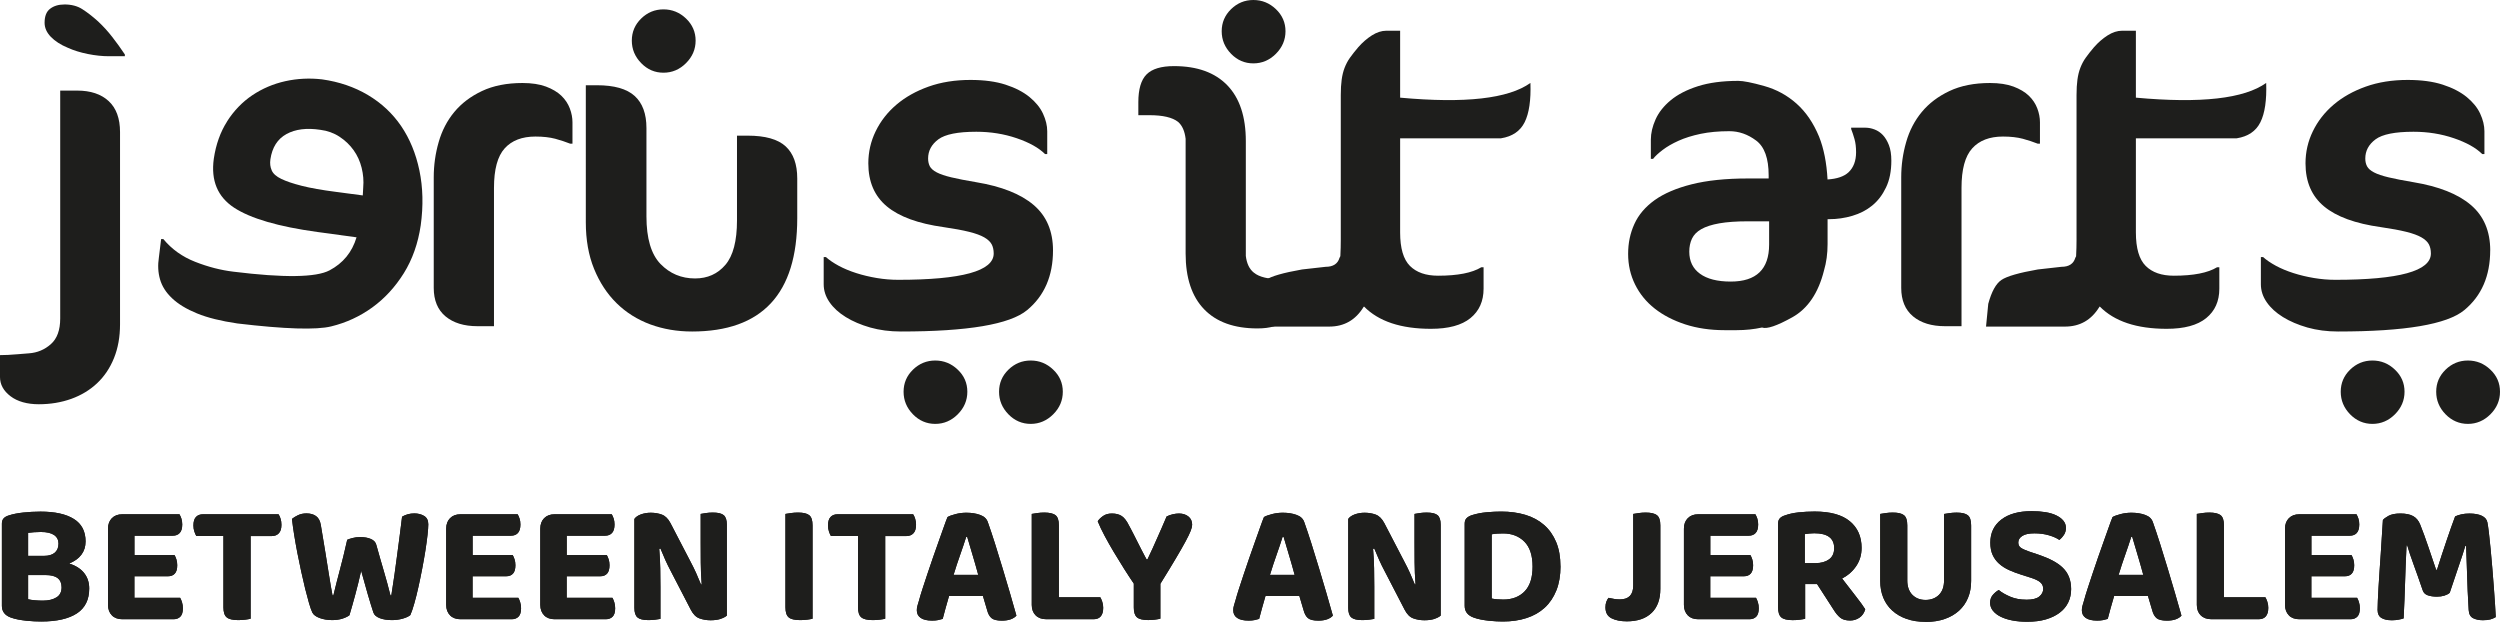 <?xml version="1.0" encoding="UTF-8"?>
<svg id="Livello_2" data-name="Livello 2" xmlns="http://www.w3.org/2000/svg" viewBox="0 0 584.23 145.32">
  <defs>
    <style>
      .cls-1 {
        fill: #1e1e1c;
        stroke-width: 0px;
      }
    </style>
  </defs>
  <g id="Livello_1-2" data-name="Livello 1">
    <g>
      <path class="cls-1" d="M20,126.52c0,1.21-.33,2.25-.99,3.12-.66.88-1.61,1.55-2.84,2.04,1.56.51,2.73,1.26,3.51,2.26.78.99,1.17,2.19,1.17,3.59,0,2.61-.96,4.55-2.88,5.81-1.92,1.26-4.7,1.9-8.33,1.9-.48,0-1.03-.02-1.64-.04-.61-.03-1.22-.07-1.85-.14-.63-.07-1.26-.16-1.9-.28-.63-.12-1.21-.28-1.71-.46-1.4-.51-2.1-1.42-2.1-2.74v-19.2c0-.54.14-.95.42-1.25.28-.3.69-.53,1.23-.69.89-.29,1.99-.52,3.31-.66s2.68-.22,4.07-.22c3.36,0,5.96.57,7.79,1.72,1.83,1.14,2.74,2.9,2.74,5.26M6.57,129.9h3.75c1.05,0,1.87-.24,2.46-.73.59-.48.89-1.2.89-2.14,0-.86-.35-1.53-1.03-2-.69-.47-1.72-.71-3.09-.71-.51,0-1.05.02-1.61.06-.56.04-1.02.09-1.37.14v5.37ZM14.39,137.25c0-1.91-1.22-2.86-3.67-2.86h-4.15v5.65c.43.11.97.19,1.61.24.65.06,1.26.08,1.85.08,1.29,0,2.34-.25,3.15-.75.81-.49,1.21-1.28,1.21-2.36"/>
      <path class="cls-1" d="M26.15,143.8c-.6-.6-.91-1.42-.91-2.44v-17.83c0-1.02.31-1.83.91-2.44.61-.61,1.42-.91,2.44-.91h13.35c.16.27.31.61.45,1.01.13.4.2.86.2,1.37,0,.89-.19,1.55-.58,1.98-.39.43-.93.65-1.63.65h-8.96v4.52h9.36c.16.27.31.61.44,1.01.13.4.2.86.2,1.37,0,.89-.19,1.54-.57,1.96-.38.42-.91.62-1.61.62h-7.83v5.04h10.69c.16.27.31.62.44,1.05.14.43.2.9.2,1.41,0,.89-.2,1.53-.59,1.93-.39.4-.92.61-1.59.61h-11.98c-1.02,0-1.84-.3-2.44-.91"/>
      <path class="cls-1" d="M58.57,125.27v19.32c-.3.08-.71.15-1.25.22-.54.07-1.1.1-1.69.1-1.26,0-2.15-.22-2.66-.65-.51-.43-.76-1.21-.76-2.34v-16.66h-6.33c-.16-.27-.32-.62-.46-1.05-.15-.43-.22-.9-.22-1.41,0-.92.2-1.58.61-2,.4-.42.95-.62,1.65-.62h17.63c.19.27.35.62.48,1.05.14.43.2.9.2,1.41,0,.89-.2,1.55-.61,1.98-.4.43-.95.65-1.65.65h-4.92Z"/>
      <path class="cls-1" d="M81.12,126.15c.29-.13.72-.28,1.27-.42.55-.15,1.13-.22,1.75-.22,1.02,0,1.87.15,2.54.45.67.29,1.09.74,1.25,1.33.32,1.18.63,2.28.93,3.29.3,1.01.58,1.98.85,2.92.27.94.53,1.87.79,2.78.26.92.51,1.87.75,2.87h.2c.27-1.67.51-3.27.73-4.82.21-1.55.42-3.07.62-4.56.2-1.49.4-2.98.59-4.46.19-1.48.38-3,.57-4.56.86-.51,1.81-.77,2.86-.77.89,0,1.65.2,2.3.59.64.39.97,1.04.97,1.96,0,.57-.06,1.39-.18,2.48-.12,1.09-.29,2.31-.5,3.67-.22,1.36-.46,2.78-.75,4.26-.28,1.48-.58,2.91-.89,4.29-.31,1.39-.62,2.65-.95,3.79-.32,1.15-.63,2.05-.93,2.72-.38.32-.97.6-1.78.83-.81.23-1.64.34-2.5.34-1.13,0-2.09-.15-2.88-.46-.79-.31-1.29-.75-1.47-1.31-.38-1.13-.81-2.55-1.31-4.25-.5-1.71-1.01-3.55-1.55-5.51-.21.97-.44,1.94-.68,2.9-.24.97-.49,1.91-.73,2.82-.24.92-.48,1.77-.71,2.56-.23.79-.44,1.5-.62,2.12-.38.29-.92.56-1.63.79-.71.23-1.51.34-2.4.34-1.08,0-2.05-.16-2.92-.48-.88-.32-1.45-.75-1.72-1.29-.24-.51-.5-1.25-.78-2.22-.28-.97-.58-2.08-.89-3.33-.31-1.25-.62-2.6-.93-4.04-.31-1.44-.6-2.88-.89-4.31-.28-1.44-.53-2.85-.75-4.22-.22-1.37-.39-2.62-.52-3.75.35-.3.82-.58,1.41-.87.59-.28,1.25-.42,1.98-.42.91,0,1.66.21,2.24.63.58.42.95,1.1,1.11,2.04.43,2.53.79,4.68,1.07,6.45.28,1.78.52,3.3.73,4.56.2,1.26.38,2.32.52,3.18.15.86.29,1.63.42,2.3h.2c.27-1.1.52-2.12.76-3.07.25-.94.49-1.9.75-2.88.26-.98.52-2.03.81-3.15.28-1.12.59-2.42.91-3.89"/>
      <path class="cls-1" d="M105.18,143.8c-.6-.6-.91-1.42-.91-2.44v-17.83c0-1.02.31-1.83.91-2.44.61-.61,1.42-.91,2.44-.91h13.35c.16.27.31.61.45,1.01.13.4.2.86.2,1.37,0,.89-.19,1.55-.58,1.98-.39.43-.93.65-1.63.65h-8.96v4.52h9.36c.16.27.31.61.44,1.01.13.4.2.86.2,1.37,0,.89-.19,1.54-.57,1.96-.38.42-.91.62-1.61.62h-7.83v5.04h10.69c.16.27.31.62.44,1.05.14.43.2.9.2,1.41,0,.89-.2,1.53-.59,1.93-.39.4-.92.61-1.59.61h-11.98c-1.02,0-1.84-.3-2.44-.91"/>
      <path class="cls-1" d="M127.17,143.8c-.6-.6-.91-1.42-.91-2.44v-17.83c0-1.02.31-1.83.91-2.44.61-.61,1.42-.91,2.44-.91h13.35c.16.27.31.61.45,1.01.13.4.2.86.2,1.37,0,.89-.19,1.55-.58,1.98-.39.43-.93.65-1.63.65h-8.96v4.52h9.36c.16.27.31.61.44,1.01.13.4.2.86.2,1.37,0,.89-.19,1.54-.57,1.96-.38.42-.91.62-1.61.62h-7.83v5.04h10.69c.16.27.31.62.44,1.05.14.43.2.9.2,1.41,0,.89-.2,1.53-.59,1.93-.39.4-.92.61-1.59.61h-11.98c-1.02,0-1.84-.3-2.44-.91"/>
      <path class="cls-1" d="M168.34,144.65c-.65.2-1.41.3-2.3.3s-1.78-.15-2.58-.44c-.81-.29-1.48-.97-2.02-2.01l-4.68-9.04c-.46-.86-.88-1.72-1.27-2.58-.39-.86-.77-1.76-1.15-2.7l-.28.08c.14,1.61.21,3.16.24,4.62.02,1.47.04,2.88.04,4.25v7.5c-.27.05-.66.11-1.19.18-.52.07-1.07.1-1.63.1-1.21,0-2.06-.21-2.54-.62-.49-.42-.73-1.16-.73-2.24v-20.78c.32-.46.84-.81,1.55-1.07.71-.25,1.47-.38,2.28-.38.94,0,1.81.15,2.6.44.79.3,1.46.96,2,1.98l4.72,9.08c.46.86.88,1.72,1.27,2.58.39.86.77,1.76,1.15,2.7l.16-.04c-.14-1.8-.21-3.51-.22-5.12-.01-1.61-.02-3.16-.02-4.64v-6.7c.27-.05.67-.12,1.19-.2.52-.08,1.08-.12,1.67-.12,1.21,0,2.05.21,2.54.62.48.42.72,1.16.72,2.24v21.22c-.38.32-.89.58-1.53.78"/>
      <path class="cls-1" d="M186.94,144.91c-1.26,0-2.15-.22-2.64-.65-.5-.43-.75-1.21-.75-2.34v-21.82c.29-.05.72-.12,1.27-.2.55-.08,1.11-.12,1.68-.12,1.21,0,2.08.2,2.6.61.52.4.79,1.2.79,2.38v21.82c-.3.08-.71.15-1.25.22-.54.07-1.1.1-1.69.1"/>
      <path class="cls-1" d="M206.87,125.27v19.32c-.3.08-.71.15-1.25.22-.54.07-1.1.1-1.69.1-1.26,0-2.15-.22-2.66-.65-.51-.43-.76-1.21-.76-2.34v-16.66h-6.33c-.16-.27-.32-.62-.46-1.05-.15-.43-.22-.9-.22-1.41,0-.92.2-1.58.61-2,.4-.42.95-.62,1.65-.62h17.63c.18.27.35.62.48,1.05s.2.9.2,1.41c0,.89-.2,1.55-.61,1.98-.4.43-.95.65-1.65.65h-4.92Z"/>
      <path class="cls-1" d="M229.7,139.26h-7.91c-.29.97-.57,1.92-.82,2.87-.26.94-.48,1.78-.67,2.5-.35.11-.71.2-1.09.28-.38.08-.83.12-1.37.12-1.18,0-2.08-.21-2.68-.63-.61-.42-.91-1.01-.91-1.79,0-.38.05-.74.16-1.09.11-.35.23-.75.36-1.21.19-.72.46-1.62.81-2.7.35-1.08.73-2.24,1.15-3.49.42-1.25.85-2.53,1.31-3.85.46-1.32.9-2.57,1.33-3.77.43-1.19.82-2.29,1.17-3.29.35-.99.64-1.79.89-2.38.4-.24,1.03-.47,1.88-.69.85-.22,1.69-.32,2.52-.32,1.21,0,2.28.17,3.21.51.93.33,1.53.89,1.8,1.67.51,1.43,1.06,3.08,1.66,4.96.59,1.88,1.19,3.82,1.79,5.81.61,1.99,1.19,3.95,1.75,5.89s1.06,3.67,1.49,5.21c-.3.35-.73.63-1.31.85-.58.21-1.27.32-2.08.32-1.16,0-1.97-.2-2.44-.6-.47-.4-.81-1.04-1.03-1.9l-.97-3.27ZM225.79,125.47c-.38,1.21-.84,2.59-1.39,4.14-.55,1.55-1.07,3.13-1.56,4.74h5.77c-.46-1.69-.92-3.31-1.39-4.86-.47-1.55-.87-2.89-1.19-4.02h-.24Z"/>
      <path class="cls-1" d="M242.02,143.8c-.6-.6-.91-1.42-.91-2.44v-21.26c.29-.05.72-.12,1.27-.2.55-.08,1.1-.12,1.64-.12,1.21,0,2.08.2,2.62.6.54.4.81,1.2.81,2.38v16.82h9.68c.16.27.32.62.46,1.05.15.43.22.9.22,1.41,0,.89-.19,1.55-.58,2-.39.44-.92.66-1.59.66h-11.18c-1.02,0-1.84-.3-2.44-.91"/>
      <path class="cls-1" d="M278.59,122.68c0,.32-.11.78-.34,1.37-.23.59-.62,1.41-1.19,2.46-.57,1.05-1.32,2.38-2.28,3.99-.95,1.61-2.16,3.59-3.61,5.93v8.15c-.3.08-.71.15-1.23.22-.52.07-1.07.1-1.63.1-1.26,0-2.14-.22-2.62-.65-.49-.43-.73-1.18-.73-2.26v-5.61c-.7-1.02-1.45-2.17-2.26-3.45-.81-1.28-1.6-2.57-2.38-3.87-.78-1.31-1.51-2.59-2.18-3.85-.67-1.26-1.21-2.39-1.61-3.39.29-.46.72-.87,1.27-1.25.55-.38,1.23-.57,2.04-.57.94,0,1.71.2,2.3.59.59.39,1.16,1.12,1.69,2.2.05.08.19.33.4.74.21.42.46.9.75,1.45.28.55.58,1.15.91,1.8.32.64.62,1.24.91,1.79.28.55.53,1.03.75,1.43.22.4.35.65.4.73h.2c.43-.89.83-1.73,1.19-2.54.36-.81.72-1.61,1.07-2.4.35-.79.71-1.6,1.07-2.42.36-.82.75-1.71,1.15-2.68.43-.22.91-.38,1.43-.51.52-.12,1.01-.18,1.47-.18.86,0,1.59.23,2.18.69.59.46.89,1.12.89,1.98"/>
      <path class="cls-1" d="M303.65,139.26h-7.91c-.29.97-.57,1.92-.82,2.87-.26.94-.48,1.78-.67,2.5-.35.11-.71.2-1.09.28-.38.08-.83.12-1.37.12-1.18,0-2.08-.21-2.68-.63-.61-.42-.91-1.01-.91-1.79,0-.38.05-.74.16-1.09.11-.35.23-.75.36-1.21.19-.72.46-1.62.81-2.7.35-1.08.73-2.24,1.15-3.49.42-1.25.85-2.53,1.31-3.85.46-1.32.9-2.57,1.33-3.77.43-1.19.82-2.29,1.17-3.29.35-.99.64-1.79.89-2.38.4-.24,1.03-.47,1.88-.69.85-.22,1.69-.32,2.52-.32,1.21,0,2.28.17,3.21.51.93.33,1.53.89,1.8,1.67.51,1.43,1.06,3.08,1.66,4.96.59,1.88,1.19,3.82,1.79,5.81.61,1.99,1.19,3.95,1.75,5.89s1.06,3.67,1.49,5.21c-.3.35-.73.63-1.31.85-.58.21-1.27.32-2.08.32-1.16,0-1.97-.2-2.44-.6-.47-.4-.81-1.04-1.03-1.9l-.97-3.27ZM299.73,125.47c-.38,1.21-.84,2.59-1.39,4.14-.55,1.55-1.07,3.13-1.56,4.74h5.77c-.46-1.69-.92-3.31-1.39-4.86-.47-1.55-.87-2.89-1.19-4.02h-.24Z"/>
      <path class="cls-1" d="M335.16,144.65c-.65.2-1.41.3-2.3.3s-1.78-.15-2.58-.44c-.81-.29-1.48-.97-2.02-2.01l-4.68-9.04c-.46-.86-.88-1.72-1.27-2.58-.39-.86-.77-1.76-1.15-2.7l-.28.08c.14,1.61.21,3.16.24,4.62.02,1.47.04,2.88.04,4.25v7.5c-.27.05-.66.11-1.19.18-.52.07-1.07.1-1.63.1-1.21,0-2.06-.21-2.54-.62-.49-.42-.73-1.16-.73-2.24v-20.78c.32-.46.84-.81,1.55-1.07.71-.25,1.47-.38,2.28-.38.94,0,1.81.15,2.6.44.79.3,1.46.96,2,1.98l4.72,9.08c.46.86.88,1.72,1.27,2.58.39.86.77,1.76,1.15,2.7l.16-.04c-.14-1.8-.21-3.51-.22-5.12-.01-1.61-.02-3.16-.02-4.64v-6.7c.27-.05.67-.12,1.19-.2.52-.08,1.08-.12,1.67-.12,1.21,0,2.05.21,2.54.62.48.42.72,1.16.72,2.24v21.22c-.38.32-.89.58-1.53.78"/>
      <path class="cls-1" d="M364.68,132.32c0,2.15-.32,4.03-.97,5.65-.65,1.62-1.55,2.96-2.72,4.04-1.17,1.08-2.58,1.88-4.24,2.42-1.65.54-3.49.81-5.51.81-.46,0-.98-.02-1.55-.04-.58-.03-1.17-.07-1.78-.14-.61-.07-1.22-.16-1.84-.28-.62-.12-1.19-.28-1.69-.46-1.4-.51-2.1-1.42-2.1-2.74v-19.2c0-.54.14-.95.42-1.25.28-.3.69-.54,1.23-.73,1.1-.35,2.27-.58,3.51-.69,1.24-.11,2.37-.16,3.39-.16,2.07,0,3.95.26,5.65.77,1.69.51,3.15,1.3,4.36,2.36,1.21,1.06,2.15,2.39,2.82,3.99.67,1.6,1.01,3.49,1.01,5.67M358.15,132.41c0-2.61-.64-4.55-1.91-5.83-1.28-1.28-2.94-1.92-4.98-1.92-.49,0-.94.01-1.37.04-.43.03-.86.08-1.29.16v15.01c.35.08.77.14,1.27.18.5.04.98.06,1.43.06,2.1,0,3.76-.64,5-1.92,1.24-1.28,1.85-3.21,1.85-5.79"/>
      <path class="cls-1" d="M385.97,143.22c-1.36,1.32-3.29,1.98-5.79,1.98-1.45,0-2.65-.24-3.59-.72-.94-.49-1.41-1.33-1.41-2.55,0-.51.07-.95.22-1.33.15-.38.31-.67.5-.89.49.11.93.2,1.35.26.42.07.85.1,1.31.1,2.07,0,3.11-1.08,3.11-3.23v-16.74c.29-.05.72-.12,1.27-.2.55-.08,1.1-.12,1.64-.12,1.21,0,2.08.2,2.62.61.54.4.81,1.2.81,2.38v14.85c0,2.42-.68,4.29-2.04,5.61"/>
      <path class="cls-1" d="M394.43,143.8c-.6-.6-.91-1.42-.91-2.44v-17.83c0-1.02.3-1.83.91-2.44.61-.61,1.42-.91,2.44-.91h13.35c.16.27.31.61.45,1.01.14.4.2.86.2,1.37,0,.89-.19,1.55-.58,1.98-.39.43-.93.65-1.64.65h-8.96v4.52h9.36c.16.27.31.61.44,1.01.14.4.2.86.2,1.37,0,.89-.19,1.54-.57,1.96-.38.42-.91.62-1.61.62h-7.83v5.04h10.69c.16.27.31.62.44,1.05.14.43.2.9.2,1.41,0,.89-.2,1.53-.59,1.93-.39.4-.92.61-1.59.61h-11.98c-1.02,0-1.83-.3-2.44-.91"/>
      <path class="cls-1" d="M435.04,128.05c0,1.56-.41,2.96-1.23,4.19-.82,1.24-1.93,2.22-3.33,2.95,1.1,1.45,2.16,2.82,3.17,4.1,1.01,1.28,1.75,2.31,2.24,3.09-.24.86-.69,1.51-1.35,1.96-.66.44-1.38.67-2.16.67-1.02,0-1.8-.22-2.34-.67-.54-.45-1.05-1.06-1.53-1.84l-3.88-6.01h-2.78v8.11c-.3.08-.71.15-1.25.22-.54.07-1.1.1-1.69.1-1.26,0-2.15-.22-2.64-.65-.5-.43-.75-1.21-.75-2.34v-19.56c0-.54.14-.95.42-1.25.28-.3.69-.53,1.23-.69.86-.32,1.9-.55,3.11-.69,1.21-.13,2.47-.2,3.79-.2,3.66,0,6.4.76,8.23,2.28,1.83,1.52,2.74,3.6,2.74,6.23M424.27,131.6c1.29,0,2.34-.29,3.15-.87.81-.58,1.21-1.46,1.21-2.64,0-2.31-1.55-3.47-4.64-3.47-.43,0-.82.02-1.17.06-.35.04-.7.09-1.05.14v6.78h2.5Z"/>
      <path class="cls-1" d="M450,145.32c-1.67,0-3.15-.23-4.46-.69-1.3-.46-2.41-1.1-3.33-1.94-.92-.83-1.62-1.84-2.1-3.01-.48-1.17-.72-2.48-.72-3.93v-15.65c.29-.05.72-.12,1.27-.2.55-.08,1.11-.12,1.67-.12,1.21,0,2.08.2,2.6.61.52.4.79,1.2.79,2.38v12.87c0,1.45.4,2.57,1.19,3.37.79.79,1.82,1.19,3.08,1.19s2.33-.4,3.13-1.19c.79-.79,1.19-1.92,1.19-3.37v-15.53c.3-.05.72-.12,1.27-.2.55-.08,1.11-.12,1.67-.12,1.21,0,2.08.2,2.6.61s.79,1.2.79,2.38v12.99c0,1.45-.24,2.76-.73,3.93-.48,1.17-1.18,2.17-2.1,3.01-.92.83-2.03,1.48-3.35,1.94-1.32.46-2.81.69-4.48.69"/>
      <path class="cls-1" d="M473.52,140.15c1.43,0,2.44-.25,3.05-.75.61-.5.91-1.1.91-1.79,0-.65-.23-1.16-.71-1.55-.47-.39-1.18-.73-2.12-1.03l-2.06-.65c-1.13-.35-2.15-.73-3.07-1.15-.91-.41-1.69-.91-2.34-1.49-.65-.58-1.15-1.26-1.52-2.06-.36-.79-.54-1.75-.54-2.88,0-2.26.85-4.05,2.56-5.37,1.71-1.32,4.08-1.98,7.12-1.98,1.15,0,2.22.08,3.21.24.98.16,1.82.41,2.52.75.7.34,1.25.75,1.65,1.23.4.48.61,1.05.61,1.69s-.16,1.16-.46,1.63c-.31.47-.67.87-1.07,1.19-.62-.43-1.44-.79-2.46-1.09-1.02-.3-2.14-.45-3.35-.45-1.29,0-2.25.2-2.86.61-.62.4-.93.91-.93,1.53,0,.54.2.95.6,1.23.4.28,1.04.57,1.9.87l2.18.73c1.26.43,2.38.89,3.33,1.39.95.5,1.76,1.06,2.4,1.69.65.63,1.13,1.36,1.45,2.18.32.82.49,1.75.49,2.8,0,1.13-.22,2.16-.67,3.09-.44.93-1.1,1.73-1.98,2.4-.87.67-1.95,1.2-3.23,1.58-1.28.38-2.75.56-4.42.56-1.24,0-2.38-.1-3.43-.3-1.05-.2-1.96-.49-2.72-.87-.77-.38-1.37-.84-1.82-1.39-.44-.55-.67-1.18-.67-1.88s.21-1.33.62-1.81c.42-.49.88-.88,1.39-1.17.72.59,1.64,1.11,2.72,1.57,1.09.46,2.32.69,3.69.69"/>
      <path class="cls-1" d="M501.97,139.26h-7.91c-.29.97-.57,1.92-.83,2.87-.26.94-.48,1.78-.67,2.5-.35.11-.71.2-1.09.28-.38.08-.83.12-1.37.12-1.18,0-2.08-.21-2.68-.63-.61-.42-.91-1.01-.91-1.79,0-.38.05-.74.16-1.09.11-.35.23-.75.36-1.21.19-.72.46-1.62.81-2.7.35-1.08.73-2.24,1.15-3.49.42-1.25.85-2.53,1.31-3.85.46-1.32.9-2.57,1.33-3.77.43-1.19.82-2.29,1.17-3.29.35-.99.64-1.79.89-2.38.41-.24,1.03-.47,1.88-.69.85-.22,1.69-.32,2.52-.32,1.21,0,2.28.17,3.21.51.93.33,1.53.89,1.8,1.67.51,1.43,1.06,3.08,1.66,4.96.59,1.88,1.19,3.82,1.79,5.81.61,1.99,1.19,3.95,1.75,5.89s1.06,3.67,1.49,5.21c-.3.35-.73.63-1.31.85-.58.21-1.27.32-2.08.32-1.16,0-1.97-.2-2.44-.6-.47-.4-.81-1.04-1.03-1.9l-.97-3.27ZM498.05,125.47c-.38,1.21-.84,2.59-1.39,4.14-.55,1.55-1.07,3.13-1.56,4.74h5.77c-.46-1.69-.92-3.31-1.39-4.86-.47-1.55-.87-2.89-1.19-4.02h-.24Z"/>
      <path class="cls-1" d="M514.29,143.8c-.6-.6-.91-1.42-.91-2.44v-21.26c.29-.05.72-.12,1.27-.2.55-.08,1.1-.12,1.64-.12,1.21,0,2.08.2,2.62.6.54.4.81,1.2.81,2.38v16.82h9.68c.16.27.32.62.46,1.05.15.43.22.9.22,1.41,0,.89-.19,1.55-.58,2-.39.44-.92.66-1.59.66h-11.17c-1.02,0-1.84-.3-2.44-.91"/>
      <path class="cls-1" d="M534.9,143.8c-.6-.6-.91-1.42-.91-2.44v-17.83c0-1.02.3-1.83.91-2.44.61-.61,1.42-.91,2.44-.91h13.35c.16.27.31.61.45,1.01.14.4.2.86.2,1.37,0,.89-.19,1.55-.58,1.98-.39.43-.93.65-1.64.65h-8.96v4.52h9.36c.16.27.31.61.44,1.01.14.4.2.86.2,1.37,0,.89-.19,1.54-.57,1.96-.38.42-.91.62-1.61.62h-7.83v5.04h10.69c.16.27.31.62.44,1.05.14.43.2.9.2,1.41,0,.89-.2,1.53-.59,1.93-.39.4-.92.61-1.59.61h-11.98c-1.02,0-1.84-.3-2.44-.91"/>
      <path class="cls-1" d="M572.48,138.54c-.32.27-.74.49-1.25.65-.51.16-1.09.24-1.74.24-.86,0-1.58-.11-2.16-.32-.58-.21-.96-.59-1.15-1.13-.86-2.5-1.59-4.58-2.2-6.23-.61-1.65-1.08-3.09-1.43-4.3h-.16c-.08,1.67-.15,3.19-.2,4.58-.05,1.38-.1,2.74-.14,4.05-.04,1.32-.09,2.65-.14,3.99-.05,1.35-.12,2.82-.2,4.44-.3.11-.69.21-1.19.3-.5.09-1.01.14-1.55.14-1.05,0-1.87-.18-2.46-.55-.59-.36-.89-.99-.89-1.88,0-.51.02-1.21.06-2.12.04-.9.09-1.94.16-3.11.07-1.17.15-2.43.24-3.77.09-1.35.19-2.71.28-4.09.09-1.39.18-2.76.26-4.12.08-1.36.16-2.61.24-3.77.21-.3.65-.62,1.31-.99.66-.36,1.58-.55,2.77-.55,1.26,0,2.26.2,2.99.61.73.4,1.28,1.06,1.65,1.98.3.73.61,1.54.93,2.44.32.9.64,1.82.97,2.76.32.94.64,1.88.95,2.81.31.92.6,1.78.87,2.56h.2c.75-2.37,1.51-4.66,2.26-6.88s1.41-4.08,1.98-5.59c.38-.19.85-.35,1.43-.48.58-.14,1.22-.2,1.92-.2,1.21,0,2.18.18,2.9.53.73.35,1.16.86,1.29,1.53.11.54.23,1.36.36,2.46.13,1.1.27,2.37.4,3.79.13,1.43.27,2.92.4,4.5.14,1.57.26,3.09.36,4.56.11,1.46.2,2.81.28,4.01.08,1.21.13,2.15.16,2.82-.41.25-.84.42-1.29.55-.46.12-1.04.18-1.73.18-.89,0-1.65-.16-2.28-.48-.63-.32-.97-.96-1.03-1.9-.19-3.12-.32-5.98-.38-8.57-.07-2.59-.14-4.73-.22-6.39h-.2c-.32,1.13-.79,2.55-1.39,4.28-.6,1.72-1.35,3.94-2.24,6.65"/>
      <path class="cls-1" d="M20,126.52c0,1.21-.33,2.25-.99,3.12-.66.88-1.61,1.55-2.84,2.04,1.56.51,2.73,1.26,3.51,2.26.78.99,1.17,2.19,1.17,3.59,0,2.61-.96,4.55-2.88,5.81-1.92,1.26-4.7,1.9-8.33,1.9-.48,0-1.03-.02-1.64-.04-.61-.03-1.22-.07-1.85-.14-.63-.07-1.26-.16-1.9-.28-.63-.12-1.21-.28-1.71-.46-1.4-.51-2.1-1.42-2.1-2.74v-19.2c0-.54.14-.95.42-1.25.28-.3.69-.53,1.23-.69.89-.29,1.99-.52,3.31-.66s2.68-.22,4.07-.22c3.36,0,5.96.57,7.79,1.72,1.83,1.14,2.74,2.9,2.74,5.26M6.57,129.9h3.75c1.05,0,1.87-.24,2.46-.73.59-.48.89-1.2.89-2.14,0-.86-.35-1.53-1.03-2-.69-.47-1.72-.71-3.09-.71-.51,0-1.05.02-1.61.06-.56.04-1.02.09-1.37.14v5.37ZM14.39,137.25c0-1.91-1.22-2.86-3.67-2.86h-4.15v5.65c.43.11.97.19,1.61.24.65.06,1.26.08,1.85.08,1.29,0,2.34-.25,3.15-.75.81-.49,1.21-1.28,1.21-2.36"/>
      <path class="cls-1" d="M26.15,143.8c-.6-.6-.91-1.42-.91-2.44v-17.83c0-1.02.31-1.83.91-2.44.61-.61,1.42-.91,2.44-.91h13.35c.16.27.31.61.45,1.01.13.4.2.86.2,1.37,0,.89-.19,1.55-.58,1.98-.39.43-.93.65-1.63.65h-8.96v4.52h9.36c.16.27.31.61.44,1.01.13.4.2.86.2,1.37,0,.89-.19,1.54-.57,1.96-.38.42-.91.62-1.61.62h-7.83v5.04h10.69c.16.27.31.62.44,1.05.14.43.2.9.2,1.41,0,.89-.2,1.53-.59,1.93-.39.4-.92.61-1.59.61h-11.98c-1.02,0-1.84-.3-2.44-.91"/>
      <path class="cls-1" d="M58.57,125.27v19.32c-.3.08-.71.15-1.25.22-.54.07-1.1.1-1.69.1-1.26,0-2.15-.22-2.66-.65-.51-.43-.76-1.21-.76-2.34v-16.66h-6.33c-.16-.27-.32-.62-.46-1.05-.15-.43-.22-.9-.22-1.41,0-.92.2-1.58.61-2,.4-.42.95-.62,1.65-.62h17.63c.19.27.35.62.48,1.05.14.43.2.9.2,1.41,0,.89-.2,1.55-.61,1.98-.4.43-.95.65-1.65.65h-4.92Z"/>
      <path class="cls-1" d="M81.12,126.15c.29-.13.72-.28,1.27-.42.55-.15,1.13-.22,1.75-.22,1.02,0,1.87.15,2.54.45.67.29,1.09.74,1.25,1.33.32,1.18.63,2.28.93,3.29.3,1.01.58,1.98.85,2.92.27.94.53,1.87.79,2.78.26.92.51,1.87.75,2.87h.2c.27-1.67.51-3.27.73-4.82.21-1.55.42-3.07.62-4.56.2-1.49.4-2.98.59-4.46.19-1.48.38-3,.57-4.56.86-.51,1.81-.77,2.86-.77.89,0,1.65.2,2.3.59.64.39.97,1.04.97,1.96,0,.57-.06,1.39-.18,2.48-.12,1.09-.29,2.31-.5,3.67-.22,1.36-.46,2.78-.75,4.26-.28,1.48-.58,2.91-.89,4.29-.31,1.39-.62,2.65-.95,3.79-.32,1.15-.63,2.05-.93,2.72-.38.32-.97.6-1.78.83-.81.23-1.64.34-2.5.34-1.13,0-2.09-.15-2.88-.46-.79-.31-1.29-.75-1.47-1.31-.38-1.13-.81-2.55-1.31-4.25-.5-1.71-1.01-3.55-1.55-5.51-.21.97-.44,1.94-.68,2.9-.24.97-.49,1.91-.73,2.82-.24.92-.48,1.77-.71,2.56-.23.79-.44,1.5-.62,2.12-.38.29-.92.56-1.63.79-.71.23-1.51.34-2.4.34-1.08,0-2.05-.16-2.92-.48-.88-.32-1.45-.75-1.72-1.29-.24-.51-.5-1.25-.78-2.22-.28-.97-.58-2.08-.89-3.33-.31-1.25-.62-2.6-.93-4.04-.31-1.44-.6-2.88-.89-4.31-.28-1.44-.53-2.85-.75-4.22-.22-1.37-.39-2.62-.52-3.75.35-.3.82-.58,1.41-.87.59-.28,1.25-.42,1.98-.42.91,0,1.66.21,2.24.63.58.42.95,1.1,1.11,2.04.43,2.53.79,4.68,1.07,6.45.28,1.78.52,3.3.73,4.56.2,1.26.38,2.32.52,3.18.15.86.29,1.63.42,2.3h.2c.27-1.1.52-2.12.76-3.07.25-.94.49-1.9.75-2.88.26-.98.52-2.03.81-3.15.28-1.12.59-2.42.91-3.89"/>
      <path class="cls-1" d="M105.18,143.8c-.6-.6-.91-1.42-.91-2.44v-17.83c0-1.02.31-1.83.91-2.44.61-.61,1.42-.91,2.44-.91h13.35c.16.27.31.61.45,1.01.13.4.2.86.2,1.37,0,.89-.19,1.55-.58,1.98-.39.43-.93.65-1.63.65h-8.96v4.52h9.36c.16.27.31.61.44,1.01.13.4.2.86.2,1.37,0,.89-.19,1.54-.57,1.96-.38.42-.91.62-1.61.62h-7.83v5.04h10.69c.16.27.31.62.44,1.05.14.43.2.9.2,1.41,0,.89-.2,1.53-.59,1.93-.39.4-.92.61-1.59.61h-11.98c-1.02,0-1.84-.3-2.44-.91"/>
      <path class="cls-1" d="M127.17,143.8c-.6-.6-.91-1.42-.91-2.44v-17.83c0-1.02.31-1.83.91-2.44.61-.61,1.42-.91,2.44-.91h13.35c.16.27.31.61.45,1.01.13.4.2.86.2,1.37,0,.89-.19,1.55-.58,1.98-.39.43-.93.65-1.63.65h-8.96v4.52h9.36c.16.27.31.61.44,1.01.13.4.2.86.2,1.37,0,.89-.19,1.54-.57,1.96-.38.42-.91.62-1.61.62h-7.83v5.04h10.69c.16.27.31.62.44,1.05.14.43.2.9.2,1.41,0,.89-.2,1.53-.59,1.93-.39.4-.92.61-1.59.61h-11.98c-1.02,0-1.84-.3-2.44-.91"/>
      <path class="cls-1" d="M168.34,144.65c-.65.2-1.41.3-2.3.3s-1.78-.15-2.58-.44c-.81-.29-1.48-.97-2.02-2.01l-4.68-9.04c-.46-.86-.88-1.72-1.27-2.58-.39-.86-.77-1.76-1.15-2.7l-.28.08c.14,1.61.21,3.16.24,4.62.02,1.47.04,2.88.04,4.25v7.5c-.27.05-.66.11-1.19.18-.52.07-1.07.1-1.63.1-1.21,0-2.06-.21-2.54-.62-.49-.42-.73-1.16-.73-2.24v-20.78c.32-.46.84-.81,1.55-1.07.71-.25,1.47-.38,2.28-.38.94,0,1.81.15,2.6.44.79.3,1.46.96,2,1.98l4.72,9.08c.46.86.88,1.72,1.27,2.58.39.86.77,1.76,1.15,2.7l.16-.04c-.14-1.8-.21-3.51-.22-5.12-.01-1.61-.02-3.16-.02-4.64v-6.7c.27-.05.67-.12,1.19-.2.52-.08,1.08-.12,1.67-.12,1.21,0,2.05.21,2.54.62.48.42.72,1.16.72,2.24v21.22c-.38.32-.89.58-1.53.78"/>
      <path class="cls-1" d="M186.94,144.91c-1.26,0-2.15-.22-2.64-.65-.5-.43-.75-1.21-.75-2.34v-21.82c.29-.05.72-.12,1.27-.2.55-.08,1.11-.12,1.68-.12,1.21,0,2.08.2,2.6.61.52.4.79,1.2.79,2.38v21.82c-.3.08-.71.15-1.25.22-.54.07-1.1.1-1.69.1"/>
      <path class="cls-1" d="M206.87,125.27v19.32c-.3.08-.71.15-1.25.22-.54.07-1.1.1-1.69.1-1.26,0-2.15-.22-2.66-.65-.51-.43-.76-1.21-.76-2.34v-16.66h-6.33c-.16-.27-.32-.62-.46-1.05-.15-.43-.22-.9-.22-1.41,0-.92.2-1.58.61-2,.4-.42.95-.62,1.65-.62h17.63c.18.27.35.62.48,1.05s.2.9.2,1.41c0,.89-.2,1.55-.61,1.98-.4.43-.95.65-1.65.65h-4.92Z"/>
      <path class="cls-1" d="M229.7,139.26h-7.91c-.29.97-.57,1.92-.82,2.87-.26.94-.48,1.78-.67,2.5-.35.11-.71.2-1.09.28-.38.08-.83.12-1.37.12-1.18,0-2.08-.21-2.68-.63-.61-.42-.91-1.01-.91-1.79,0-.38.05-.74.16-1.09.11-.35.23-.75.36-1.21.19-.72.46-1.62.81-2.7.35-1.08.73-2.24,1.15-3.49.42-1.25.85-2.53,1.31-3.85.46-1.32.9-2.57,1.33-3.77.43-1.19.82-2.29,1.17-3.29.35-.99.64-1.79.89-2.38.4-.24,1.03-.47,1.88-.69.85-.22,1.69-.32,2.52-.32,1.21,0,2.28.17,3.21.51.93.33,1.53.89,1.8,1.67.51,1.43,1.06,3.08,1.66,4.96.59,1.88,1.19,3.82,1.79,5.81.61,1.99,1.19,3.95,1.75,5.89s1.06,3.67,1.49,5.21c-.3.35-.73.63-1.31.85-.58.21-1.27.32-2.08.32-1.16,0-1.97-.2-2.44-.6-.47-.4-.81-1.04-1.03-1.9l-.97-3.27ZM225.79,125.47c-.38,1.21-.84,2.59-1.39,4.14-.55,1.55-1.07,3.13-1.56,4.74h5.77c-.46-1.69-.92-3.31-1.39-4.86-.47-1.55-.87-2.89-1.19-4.02h-.24Z"/>
      <path class="cls-1" d="M242.02,143.8c-.6-.6-.91-1.42-.91-2.44v-21.26c.29-.05.72-.12,1.27-.2.55-.08,1.1-.12,1.64-.12,1.21,0,2.08.2,2.62.6.54.4.81,1.2.81,2.38v16.82h9.68c.16.27.32.62.46,1.05.15.43.22.9.22,1.41,0,.89-.19,1.55-.58,2-.39.44-.92.66-1.59.66h-11.18c-1.02,0-1.84-.3-2.44-.91"/>
      <path class="cls-1" d="M278.59,122.68c0,.32-.11.78-.34,1.37-.23.59-.62,1.41-1.19,2.46-.57,1.05-1.32,2.38-2.28,3.99-.95,1.61-2.16,3.59-3.61,5.93v8.15c-.3.08-.71.15-1.23.22-.52.07-1.07.1-1.63.1-1.26,0-2.14-.22-2.62-.65-.49-.43-.73-1.18-.73-2.26v-5.61c-.7-1.02-1.45-2.17-2.26-3.45-.81-1.28-1.6-2.57-2.38-3.87-.78-1.31-1.51-2.59-2.18-3.85-.67-1.26-1.21-2.39-1.61-3.39.29-.46.72-.87,1.27-1.25.55-.38,1.23-.57,2.04-.57.94,0,1.71.2,2.3.59.59.39,1.16,1.12,1.69,2.2.05.08.19.33.4.74.21.42.46.9.75,1.45.28.55.58,1.15.91,1.8.32.64.62,1.24.91,1.79.28.55.53,1.03.75,1.43.22.4.35.65.4.73h.2c.43-.89.83-1.73,1.19-2.54.36-.81.72-1.61,1.07-2.4.35-.79.71-1.6,1.07-2.42.36-.82.75-1.71,1.15-2.68.43-.22.91-.38,1.43-.51.52-.12,1.01-.18,1.47-.18.86,0,1.59.23,2.18.69.59.46.89,1.12.89,1.98"/>
      <path class="cls-1" d="M303.65,139.26h-7.91c-.29.97-.57,1.92-.82,2.87-.26.94-.48,1.78-.67,2.5-.35.11-.71.2-1.09.28-.38.08-.83.12-1.37.12-1.18,0-2.08-.21-2.68-.63-.61-.42-.91-1.01-.91-1.79,0-.38.05-.74.16-1.09.11-.35.23-.75.36-1.21.19-.72.46-1.62.81-2.7.35-1.08.73-2.24,1.15-3.49.42-1.25.85-2.53,1.31-3.85.46-1.32.9-2.57,1.33-3.77.43-1.19.82-2.29,1.17-3.29.35-.99.64-1.79.89-2.38.4-.24,1.03-.47,1.88-.69.85-.22,1.69-.32,2.52-.32,1.21,0,2.28.17,3.21.51.93.33,1.53.89,1.8,1.67.51,1.43,1.06,3.08,1.66,4.96.59,1.88,1.19,3.82,1.79,5.81.61,1.99,1.19,3.95,1.75,5.89s1.06,3.67,1.49,5.21c-.3.35-.73.63-1.31.85-.58.21-1.27.32-2.08.32-1.16,0-1.97-.2-2.44-.6-.47-.4-.81-1.04-1.03-1.9l-.97-3.27ZM299.73,125.47c-.38,1.21-.84,2.59-1.39,4.14-.55,1.55-1.07,3.13-1.56,4.74h5.77c-.46-1.69-.92-3.31-1.39-4.86-.47-1.55-.87-2.89-1.19-4.02h-.24Z"/>
      <path class="cls-1" d="M335.16,144.65c-.65.2-1.41.3-2.3.3s-1.78-.15-2.58-.44c-.81-.29-1.48-.97-2.02-2.01l-4.68-9.04c-.46-.86-.88-1.72-1.27-2.58-.39-.86-.77-1.76-1.15-2.7l-.28.08c.14,1.61.21,3.16.24,4.62.02,1.47.04,2.88.04,4.25v7.5c-.27.05-.66.11-1.19.18-.52.07-1.07.1-1.63.1-1.21,0-2.06-.21-2.54-.62-.49-.42-.73-1.16-.73-2.24v-20.78c.32-.46.84-.81,1.55-1.07.71-.25,1.47-.38,2.28-.38.94,0,1.81.15,2.6.44.79.3,1.46.96,2,1.98l4.72,9.08c.46.86.88,1.72,1.27,2.58.39.86.77,1.76,1.15,2.7l.16-.04c-.14-1.8-.21-3.51-.22-5.12-.01-1.61-.02-3.16-.02-4.64v-6.7c.27-.05.67-.12,1.19-.2.52-.08,1.08-.12,1.67-.12,1.21,0,2.05.21,2.54.62.48.42.72,1.16.72,2.24v21.22c-.38.32-.89.58-1.53.78"/>
      <path class="cls-1" d="M364.68,132.32c0,2.15-.32,4.03-.97,5.65-.65,1.62-1.55,2.96-2.72,4.04-1.17,1.08-2.58,1.88-4.24,2.42-1.65.54-3.49.81-5.51.81-.46,0-.98-.02-1.55-.04-.58-.03-1.17-.07-1.78-.14-.61-.07-1.22-.16-1.84-.28-.62-.12-1.19-.28-1.69-.46-1.4-.51-2.1-1.42-2.1-2.74v-19.2c0-.54.14-.95.42-1.25.28-.3.69-.54,1.23-.73,1.1-.35,2.27-.58,3.51-.69,1.24-.11,2.37-.16,3.39-.16,2.07,0,3.95.26,5.65.77,1.69.51,3.15,1.3,4.36,2.36,1.21,1.06,2.15,2.39,2.82,3.99.67,1.6,1.01,3.49,1.01,5.67M358.15,132.41c0-2.61-.64-4.55-1.91-5.83-1.28-1.28-2.94-1.92-4.98-1.92-.49,0-.94.01-1.37.04-.43.03-.86.08-1.29.16v15.01c.35.08.77.14,1.27.18.5.04.98.06,1.43.06,2.1,0,3.76-.64,5-1.92,1.24-1.28,1.85-3.21,1.85-5.79"/>
      <path class="cls-1" d="M385.97,143.22c-1.36,1.32-3.29,1.98-5.79,1.98-1.45,0-2.65-.24-3.59-.72-.94-.49-1.41-1.33-1.41-2.55,0-.51.07-.95.22-1.33.15-.38.31-.67.5-.89.49.11.93.2,1.35.26.42.07.85.1,1.31.1,2.07,0,3.11-1.08,3.11-3.23v-16.74c.29-.05.72-.12,1.27-.2.55-.08,1.1-.12,1.64-.12,1.21,0,2.08.2,2.62.61.54.4.81,1.2.81,2.38v14.85c0,2.42-.68,4.29-2.04,5.61"/>
      <path class="cls-1" d="M394.43,143.8c-.6-.6-.91-1.42-.91-2.44v-17.83c0-1.02.3-1.83.91-2.44.61-.61,1.42-.91,2.44-.91h13.35c.16.27.31.61.45,1.01.14.4.2.86.2,1.37,0,.89-.19,1.55-.58,1.98-.39.43-.93.65-1.64.65h-8.96v4.52h9.36c.16.27.31.61.44,1.01.14.4.2.86.2,1.37,0,.89-.19,1.54-.57,1.96-.38.42-.91.62-1.61.62h-7.83v5.04h10.69c.16.27.31.62.44,1.05.14.43.2.9.2,1.41,0,.89-.2,1.53-.59,1.93-.39.4-.92.61-1.59.61h-11.98c-1.02,0-1.83-.3-2.44-.91"/>
      <path class="cls-1" d="M435.04,128.05c0,1.56-.41,2.96-1.23,4.19-.82,1.24-1.93,2.22-3.33,2.95,1.1,1.45,2.16,2.82,3.17,4.1,1.01,1.28,1.75,2.31,2.24,3.09-.24.86-.69,1.51-1.35,1.96-.66.44-1.38.67-2.16.67-1.02,0-1.8-.22-2.34-.67-.54-.45-1.05-1.06-1.53-1.84l-3.88-6.01h-2.78v8.11c-.3.08-.71.15-1.25.22-.54.07-1.1.1-1.69.1-1.26,0-2.15-.22-2.64-.65-.5-.43-.75-1.21-.75-2.34v-19.56c0-.54.14-.95.42-1.25.28-.3.69-.53,1.23-.69.86-.32,1.9-.55,3.11-.69,1.21-.13,2.47-.2,3.79-.2,3.66,0,6.4.76,8.23,2.28,1.83,1.52,2.74,3.6,2.74,6.23M424.27,131.6c1.29,0,2.34-.29,3.15-.87.81-.58,1.21-1.46,1.21-2.64,0-2.31-1.55-3.47-4.64-3.47-.43,0-.82.02-1.17.06-.35.04-.7.09-1.05.14v6.78h2.5Z"/>
      <path class="cls-1" d="M450,145.32c-1.67,0-3.15-.23-4.46-.69-1.3-.46-2.41-1.1-3.33-1.94-.92-.83-1.62-1.84-2.1-3.01-.48-1.17-.72-2.48-.72-3.93v-15.65c.29-.05.72-.12,1.27-.2.55-.08,1.11-.12,1.67-.12,1.21,0,2.08.2,2.6.61.52.4.79,1.2.79,2.38v12.87c0,1.45.4,2.57,1.19,3.37.79.79,1.82,1.19,3.08,1.19s2.33-.4,3.13-1.19c.79-.79,1.19-1.92,1.19-3.37v-15.53c.3-.05.72-.12,1.27-.2.55-.08,1.11-.12,1.67-.12,1.21,0,2.08.2,2.6.61s.79,1.2.79,2.38v12.99c0,1.45-.24,2.76-.73,3.93-.48,1.17-1.18,2.17-2.1,3.01-.92.83-2.03,1.48-3.35,1.94-1.32.46-2.81.69-4.48.69"/>
      <path class="cls-1" d="M473.52,140.15c1.43,0,2.44-.25,3.05-.75.61-.5.91-1.1.91-1.79,0-.65-.23-1.16-.71-1.55-.47-.39-1.18-.73-2.12-1.03l-2.06-.65c-1.13-.35-2.15-.73-3.07-1.15-.91-.41-1.69-.91-2.34-1.49-.65-.58-1.15-1.26-1.52-2.06-.36-.79-.54-1.75-.54-2.88,0-2.26.85-4.05,2.56-5.37,1.71-1.32,4.08-1.98,7.12-1.98,1.15,0,2.22.08,3.21.24.98.16,1.82.41,2.52.75.7.34,1.25.75,1.65,1.23.4.48.61,1.05.61,1.69s-.16,1.16-.46,1.63c-.31.47-.67.87-1.07,1.19-.62-.43-1.44-.79-2.46-1.09-1.02-.3-2.14-.45-3.35-.45-1.29,0-2.25.2-2.86.61-.62.4-.93.91-.93,1.53,0,.54.2.95.6,1.23.4.28,1.04.57,1.9.87l2.18.73c1.26.43,2.38.89,3.33,1.39.95.5,1.76,1.06,2.4,1.69.65.63,1.13,1.36,1.45,2.18.32.82.49,1.75.49,2.8,0,1.13-.22,2.16-.67,3.09-.44.93-1.1,1.73-1.98,2.4-.87.67-1.95,1.2-3.23,1.58-1.28.38-2.75.56-4.42.56-1.24,0-2.38-.1-3.43-.3-1.05-.2-1.96-.49-2.72-.87-.77-.38-1.37-.84-1.82-1.39-.44-.55-.67-1.18-.67-1.88s.21-1.33.62-1.81c.42-.49.88-.88,1.39-1.17.72.59,1.64,1.11,2.72,1.57,1.09.46,2.32.69,3.69.69"/>
      <path class="cls-1" d="M501.97,139.26h-7.91c-.29.97-.57,1.92-.83,2.87-.26.94-.48,1.78-.67,2.5-.35.11-.71.2-1.09.28-.38.08-.83.12-1.37.12-1.18,0-2.08-.21-2.68-.63-.61-.42-.91-1.01-.91-1.79,0-.38.05-.74.16-1.09.11-.35.23-.75.36-1.21.19-.72.46-1.62.81-2.7.35-1.08.73-2.24,1.15-3.49.42-1.25.85-2.53,1.31-3.85.46-1.32.9-2.57,1.33-3.77.43-1.19.82-2.29,1.17-3.29.35-.99.64-1.79.89-2.38.41-.24,1.03-.47,1.88-.69.85-.22,1.69-.32,2.52-.32,1.21,0,2.28.17,3.21.51.93.33,1.53.89,1.8,1.67.51,1.43,1.06,3.08,1.66,4.96.59,1.88,1.19,3.82,1.79,5.81.61,1.99,1.19,3.95,1.75,5.89s1.06,3.67,1.49,5.21c-.3.35-.73.63-1.31.85-.58.21-1.27.32-2.08.32-1.16,0-1.97-.2-2.44-.6-.47-.4-.81-1.04-1.03-1.9l-.97-3.27ZM498.05,125.47c-.38,1.21-.84,2.59-1.39,4.14-.55,1.55-1.07,3.13-1.56,4.74h5.77c-.46-1.69-.92-3.31-1.39-4.86-.47-1.55-.87-2.89-1.19-4.02h-.24Z"/>
      <path class="cls-1" d="M514.29,143.8c-.6-.6-.91-1.42-.91-2.44v-21.26c.29-.05.72-.12,1.27-.2.55-.08,1.1-.12,1.64-.12,1.21,0,2.08.2,2.62.6.54.4.81,1.2.81,2.38v16.82h9.68c.16.27.32.62.46,1.05.15.43.22.9.22,1.41,0,.89-.19,1.55-.58,2-.39.44-.92.66-1.59.66h-11.17c-1.02,0-1.84-.3-2.44-.91"/>
      <path class="cls-1" d="M534.9,143.8c-.6-.6-.91-1.42-.91-2.44v-17.83c0-1.02.3-1.83.91-2.44.61-.61,1.42-.91,2.44-.91h13.35c.16.27.31.61.45,1.01.14.4.2.86.2,1.37,0,.89-.19,1.55-.58,1.98-.39.43-.93.65-1.64.65h-8.96v4.52h9.36c.16.27.31.61.44,1.01.14.4.2.86.2,1.37,0,.89-.19,1.54-.57,1.96-.38.42-.91.62-1.61.62h-7.83v5.04h10.69c.16.27.31.62.44,1.05.14.43.2.9.2,1.41,0,.89-.2,1.53-.59,1.93-.39.4-.92.61-1.59.61h-11.98c-1.02,0-1.84-.3-2.44-.91"/>
      <path class="cls-1" d="M572.48,138.54c-.32.27-.74.49-1.25.65-.51.16-1.09.24-1.74.24-.86,0-1.58-.11-2.16-.32-.58-.21-.96-.59-1.15-1.13-.86-2.5-1.59-4.58-2.2-6.23-.61-1.65-1.08-3.09-1.43-4.3h-.16c-.08,1.67-.15,3.19-.2,4.58-.05,1.38-.1,2.74-.14,4.05-.04,1.32-.09,2.65-.14,3.99-.05,1.35-.12,2.82-.2,4.44-.3.11-.69.21-1.19.3-.5.09-1.01.14-1.55.14-1.05,0-1.87-.18-2.46-.55-.59-.36-.89-.99-.89-1.88,0-.51.02-1.21.06-2.12.04-.9.09-1.94.16-3.11.07-1.17.15-2.43.24-3.77.09-1.35.19-2.71.28-4.09.09-1.39.18-2.76.26-4.12.08-1.36.16-2.61.24-3.77.21-.3.65-.62,1.31-.99.66-.36,1.58-.55,2.77-.55,1.26,0,2.26.2,2.99.61.73.4,1.28,1.06,1.65,1.98.3.73.61,1.54.93,2.44.32.9.64,1.82.97,2.76.32.94.64,1.88.95,2.81.31.92.6,1.78.87,2.56h.2c.75-2.37,1.51-4.66,2.26-6.88s1.41-4.08,1.98-5.59c.38-.19.85-.35,1.43-.48.58-.14,1.22-.2,1.92-.2,1.21,0,2.18.18,2.9.53.73.35,1.16.86,1.29,1.53.11.54.23,1.36.36,2.46.13,1.1.27,2.37.4,3.79.13,1.43.27,2.92.4,4.5.14,1.57.26,3.09.36,4.56.11,1.46.2,2.81.28,4.01.08,1.21.13,2.15.16,2.82-.41.25-.84.42-1.29.55-.46.12-1.04.18-1.73.18-.89,0-1.65-.16-2.28-.48-.63-.32-.97-.96-1.03-1.9-.19-3.12-.32-5.98-.38-8.57-.07-2.59-.14-4.73-.22-6.39h-.2c-.32,1.13-.79,2.55-1.39,4.28-.6,1.72-1.35,3.94-2.24,6.65"/>
      <path class="cls-1" d="M28.05,75.81c0,2.92-.47,5.54-1.41,7.87-.94,2.33-2.26,4.29-3.96,5.89-1.7,1.6-3.72,2.81-6.05,3.65-2.33.83-4.85,1.25-7.56,1.25s-4.99-.63-6.62-1.88c-1.64-1.25-2.45-2.75-2.45-4.49v-5.11c.49,0,1.11-.02,1.87-.05.77-.04,1.53-.09,2.3-.16.83-.07,1.7-.14,2.6-.21,1.95-.14,3.65-.85,5.11-2.14,1.46-1.29,2.19-3.29,2.19-6V21.17h3.97c3.13,0,5.58.82,7.35,2.45,1.77,1.63,2.66,4.05,2.66,7.25v44.95ZM15.01,1.04c1.67,0,3.08.36,4.22,1.1,1.15.73,2.38,1.68,3.7,2.87,1.18,1.11,2.28,2.31,3.28,3.6,1.01,1.29,2,2.66,2.97,4.12v.41h-3.75c-1.53,0-3.16-.17-4.9-.52-1.74-.35-3.3-.83-4.69-1.46-1.67-.69-2.99-1.55-3.96-2.55-.97-1.01-1.46-2.1-1.46-3.29,0-1.53.43-2.63,1.3-3.28.87-.66,1.96-.99,3.29-.99"/>
      <path class="cls-1" d="M53.07,28.36c1.6-2.5,3.56-4.53,5.89-6.1,2.33-1.56,4.9-2.66,7.72-3.29,2.81-.62,5.68-.76,8.6-.42,3.96.56,7.52,1.77,10.69,3.65,3.16,1.88,5.75,4.29,7.77,7.25,2.01,2.96,3.44,6.41,4.27,10.37.83,3.97.94,8.24.31,12.83-.62,4.24-1.95,7.98-3.96,11.21-2.02,3.23-4.47,5.89-7.35,7.98-2.89,2.09-6.08,3.57-9.59,4.43-3.51.87-10.83.64-21.95-.68-3.82-.56-6.97-1.34-9.43-2.35-2.47-1.01-4.41-2.19-5.84-3.55-1.43-1.35-2.36-2.83-2.81-4.43-.46-1.6-.54-3.3-.26-5.11l.52-4.28h.52c1.95,2.36,4.43,4.14,7.45,5.32,3.03,1.19,6,1.95,8.92,2.3,11.81,1.46,19.3,1.36,22.47-.31,3.16-1.67,5.27-4.24,6.31-7.72l-9.17-1.25c-9.11-1.25-15.59-3.15-19.45-5.68-3.86-2.54-5.44-6.35-4.74-11.42.49-3.34,1.53-6.26,3.13-8.76M63.5,39.83c.34.77,1.09,1.43,2.24,1.98,1.14.56,2.75,1.1,4.8,1.62,2.05.52,4.71.99,7.98,1.41l6.26.83.1-1.87c.14-1.53.01-3.06-.37-4.59-.38-1.53-1.01-2.9-1.88-4.12-.87-1.22-1.96-2.26-3.28-3.13-1.32-.87-2.81-1.41-4.48-1.62-3.2-.49-5.84-.16-7.93.99-2.08,1.14-3.34,3.11-3.75,5.89-.14.97-.04,1.84.31,2.6"/>
      <path class="cls-1" d="M133.26,33.58c-1.04-.41-2.21-.8-3.49-1.15-1.29-.34-2.83-.52-4.64-.52-3.13,0-5.53.92-7.19,2.76-1.67,1.84-2.5,4.92-2.5,9.23v32.33h-3.86c-3.13,0-5.61-.76-7.46-2.29-1.84-1.53-2.76-3.76-2.76-6.67v-25.86c0-2.78.38-5.51,1.15-8.19.76-2.68,1.98-5.02,3.65-7.04,1.67-2.02,3.82-3.65,6.46-4.9,2.64-1.25,5.81-1.88,9.49-1.88,2.15,0,3.98.28,5.47.83,1.49.56,2.69,1.27,3.6,2.14.9.87,1.56,1.86,1.98,2.97.42,1.11.62,2.19.62,3.23v5.01h-.52Z"/>
      <path class="cls-1" d="M161.72,77.47c-3.48,0-6.72-.55-9.75-1.66-3.02-1.12-5.65-2.77-7.87-4.95-2.23-2.19-3.98-4.87-5.27-8.03-1.29-3.16-1.93-6.79-1.93-10.89V19.92h2.6c4.03,0,6.97.83,8.81,2.5,1.84,1.67,2.76,4.17,2.76,7.51v20.64c0,5.15,1.1,8.85,3.28,11.11,2.19,2.26,4.89,3.39,8.08,3.39,2.92,0,5.28-1.06,7.09-3.18,1.81-2.12,2.71-5.58,2.71-10.38v-19.81h2.5c4.1,0,7.05.83,8.87,2.5,1.81,1.67,2.71,4.17,2.71,7.51v9.28c0,17.66-8.2,26.48-24.61,26.48M162.56,9.49c0,2.02-.75,3.77-2.24,5.26-1.5,1.5-3.25,2.24-5.27,2.24s-3.75-.74-5.21-2.24c-1.46-1.49-2.19-3.25-2.19-5.26s.73-3.74,2.19-5.16c1.46-1.42,3.19-2.14,5.21-2.14s3.77.71,5.27,2.14c1.49,1.43,2.24,3.15,2.24,5.16"/>
      <path class="cls-1" d="M246.08,58.5c0,5.98-2.02,10.64-6.05,13.97-4.03,3.34-13.87,5-29.51,5-2.57,0-4.95-.31-7.15-.93-2.19-.63-4.1-1.44-5.73-2.45-1.63-1.01-2.9-2.17-3.8-3.49-.91-1.32-1.35-2.71-1.35-4.17v-6.36h.52c.76.69,1.76,1.37,2.97,2.03,1.22.66,2.59,1.23,4.12,1.72,1.53.49,3.13.87,4.8,1.15,1.67.28,3.34.42,5,.42,14.88,0,22.32-2.05,22.32-6.15,0-.83-.16-1.55-.47-2.14-.31-.59-.89-1.13-1.72-1.62-.83-.48-2.02-.92-3.55-1.3-1.53-.38-3.51-.75-5.94-1.1-5.98-.83-10.41-2.45-13.29-4.85-2.89-2.4-4.33-5.75-4.33-10.06,0-2.64.57-5.14,1.72-7.5,1.15-2.37,2.76-4.43,4.85-6.21,2.08-1.77,4.59-3.18,7.51-4.22,2.92-1.04,6.18-1.56,9.8-1.56,3.19,0,5.93.37,8.18,1.1,2.26.73,4.12,1.69,5.58,2.87,1.46,1.19,2.52,2.49,3.18,3.91.66,1.43.99,2.8.99,4.12v5.32h-.52c-1.46-1.46-3.67-2.69-6.62-3.7-2.96-1.01-6.1-1.51-9.44-1.51-4.31,0-7.26.59-8.86,1.77-1.6,1.19-2.4,2.68-2.4,4.49,0,.7.14,1.3.41,1.83.28.52.82.99,1.62,1.41.8.42,1.93.8,3.39,1.15,1.46.35,3.41.73,5.84,1.14,5.91.98,10.38,2.75,13.4,5.32,3.02,2.57,4.53,6.12,4.53,10.64M226.06,91.55c0,2.02-.75,3.77-2.24,5.27-1.49,1.49-3.25,2.24-5.26,2.24s-3.76-.75-5.21-2.24c-1.46-1.5-2.19-3.25-2.19-5.27s.73-3.74,2.19-5.16c1.46-1.42,3.2-2.14,5.21-2.14s3.77.71,5.26,2.14c1.5,1.42,2.24,3.14,2.24,5.16M248.37,91.55c0,2.02-.74,3.77-2.24,5.27-1.5,1.49-3.25,2.24-5.26,2.24s-3.76-.75-5.21-2.24c-1.46-1.5-2.19-3.25-2.19-5.27s.73-3.74,2.19-5.16c1.46-1.42,3.19-2.14,5.21-2.14s3.77.71,5.26,2.14c1.5,1.42,2.24,3.14,2.24,5.16"/>
      <path class="cls-1" d="M291.13,59.75c.21,1.81.83,3.13,1.88,3.96,1.25,1.04,3.44,1.56,6.57,1.56h2.61v3.03c0,3.06-.64,5.23-1.93,6.52s-3.42,1.93-6.41,1.93c-5.42,0-9.58-1.49-12.46-4.48-2.88-2.99-4.32-7.33-4.32-13.03v-26.8c-.21-1.8-.8-3.13-1.77-3.96-1.32-1.04-3.55-1.56-6.67-1.56h-2.61v-3.02c0-3.06.64-5.23,1.93-6.52,1.29-1.29,3.42-1.93,6.41-1.93,5.42,0,9.57,1.5,12.46,4.49,2.88,2.99,4.32,7.33,4.32,13.03v26.8ZM300.41,7.3c0,2.02-.75,3.77-2.24,5.27-1.5,1.5-3.25,2.24-5.27,2.24s-3.75-.74-5.21-2.24c-1.46-1.5-2.19-3.25-2.19-5.27s.73-3.73,2.19-5.16c1.46-1.42,3.19-2.14,5.21-2.14s3.77.71,5.27,2.14c1.49,1.43,2.24,3.14,2.24,5.16"/>
      <path class="cls-1" d="M313.23,59.85c.07-1.32.1-2.61.1-3.86V22.21c0-1.39.07-2.59.21-3.6.14-1.01.36-1.93.68-2.76.32-.83.73-1.62,1.25-2.35.52-.73,1.16-1.55,1.93-2.45.97-1.11,2.04-2.04,3.18-2.77,1.15-.73,2.28-1.1,3.39-1.1h3.23v15.64c15.15,1.39,25.3.25,30.45-3.44.14,4.03-.31,7.09-1.35,9.18-1.04,2.09-2.89,3.34-5.53,3.76h-23.57v22c0,3.68.76,6.29,2.29,7.82,1.53,1.53,3.72,2.29,6.57,2.29,4.59,0,7.96-.66,10.12-1.98h.52v5.01c0,2.92-1.02,5.21-3.07,6.88-2.05,1.67-5.13,2.5-9.23,2.5-7.02,0-12.23-1.74-15.64-5.21l-.1.1c-1.87,3.06-4.55,4.59-8.03,4.59h-18.45l.52-5.32c.77-2.85,1.79-4.71,3.08-5.58,1.29-.87,4.12-1.68,8.5-2.45l5.52-.62c1.74,0,2.82-.7,3.23-2.09.07-.14.14-.28.21-.42"/>
      <path class="cls-1" d="M427.09,51.2v5.84c0,2.23-.28,4.28-.83,6.15-1.32,5.28-3.79,8.93-7.4,10.95-3.62,2.02-5.98,2.81-7.09,2.4-1.87.41-3.86.62-5.94.62h-2.82c-3.34,0-6.4-.45-9.18-1.35-2.78-.91-5.16-2.14-7.14-3.7s-3.51-3.44-4.59-5.63c-1.08-2.19-1.62-4.57-1.62-7.14s.48-4.83,1.46-6.99c.97-2.15,2.56-4.01,4.74-5.58,2.19-1.56,5.07-2.8,8.65-3.7,3.58-.9,7.94-1.36,13.09-1.36h4.9v-.73c0-3.96-.97-6.67-2.92-8.13-1.95-1.46-4.03-2.19-6.26-2.19-2.5,0-4.75.21-6.73.62-1.98.42-3.7.96-5.16,1.62-1.46.66-2.69,1.37-3.7,2.14-1.01.77-1.76,1.46-2.24,2.09h-.52v-4.48c0-1.53.37-3.11,1.1-4.74.73-1.63,1.91-3.13,3.54-4.48,1.64-1.36,3.76-2.45,6.36-3.28,2.6-.83,5.75-1.25,9.44-1.25,1.18,0,3.2.4,6.05,1.2,2.85.8,5.37,2.17,7.56,4.12,2.19,1.95,3.94,4.52,5.26,7.71,1.11,2.78,1.77,6.12,1.98,10.01,2.22-.14,3.86-.7,4.9-1.67,1.18-1.11,1.77-2.68,1.77-4.69,0-1.18-.12-2.21-.37-3.08-.24-.87-.51-1.65-.78-2.35v-.31h3.34c.69,0,1.41.14,2.14.42.73.28,1.37.71,1.93,1.3.55.59,1.03,1.37,1.41,2.35.38.97.57,2.19.57,3.65,0,2.43-.41,4.52-1.25,6.26-.83,1.74-1.91,3.15-3.23,4.22-1.32,1.08-2.87,1.88-4.64,2.4-1.77.52-3.57.78-5.37.78h-.42ZM413.43,51.72h-5.01c-2.64,0-4.85.16-6.62.47-1.77.31-3.18.77-4.22,1.36-1.04.59-1.77,1.34-2.19,2.24-.42.9-.62,1.91-.62,3.02,0,2.23.83,3.95,2.5,5.16,1.67,1.22,4.07,1.83,7.19,1.83,5.98,0,8.97-2.88,8.97-8.66v-5.42Z"/>
      <path class="cls-1" d="M476.21,33.58c-1.04-.41-2.21-.8-3.49-1.15-1.29-.34-2.83-.52-4.64-.52-3.13,0-5.53.92-7.19,2.76-1.67,1.84-2.5,4.92-2.5,9.23v32.33h-3.86c-3.13,0-5.61-.76-7.46-2.29-1.84-1.53-2.77-3.76-2.77-6.67v-25.86c0-2.78.38-5.51,1.15-8.19.76-2.68,1.98-5.02,3.65-7.04,1.67-2.02,3.82-3.65,6.46-4.9,2.64-1.25,5.81-1.88,9.49-1.88,2.15,0,3.98.28,5.47.83,1.49.56,2.69,1.27,3.6,2.14.9.87,1.56,1.86,1.98,2.97.42,1.11.62,2.19.62,3.23v5.01h-.52Z"/>
      <path class="cls-1" d="M485.17,59.85c.07-1.32.1-2.61.1-3.86V22.21c0-1.39.07-2.59.21-3.6.14-1.01.36-1.93.68-2.76.32-.83.73-1.62,1.25-2.35.52-.73,1.16-1.55,1.93-2.45.97-1.11,2.04-2.04,3.18-2.77,1.15-.73,2.28-1.1,3.39-1.1h3.23v15.64c15.16,1.39,25.3.25,30.45-3.44.14,4.03-.31,7.09-1.35,9.18-1.04,2.09-2.89,3.34-5.53,3.76h-23.57v22c0,3.68.76,6.29,2.29,7.82,1.53,1.53,3.72,2.29,6.57,2.29,4.59,0,7.96-.66,10.12-1.98h.52v5.01c0,2.92-1.02,5.21-3.07,6.88-2.05,1.67-5.13,2.5-9.23,2.5-7.02,0-12.23-1.74-15.64-5.21l-.1.1c-1.87,3.06-4.55,4.59-8.03,4.59h-18.45l.52-5.32c.77-2.85,1.79-4.71,3.08-5.58,1.29-.87,4.12-1.68,8.5-2.45l5.53-.62c1.74,0,2.82-.7,3.23-2.09.07-.14.14-.28.21-.42"/>
      <path class="cls-1" d="M581.94,58.5c0,5.98-2.02,10.64-6.05,13.97-4.03,3.34-13.87,5-29.51,5-2.57,0-4.95-.31-7.15-.93-2.19-.63-4.1-1.44-5.73-2.45-1.63-1.01-2.9-2.17-3.8-3.49-.91-1.32-1.35-2.71-1.35-4.17v-6.36h.52c.76.69,1.76,1.37,2.97,2.03,1.22.66,2.59,1.23,4.12,1.72,1.53.49,3.13.87,4.8,1.15,1.67.28,3.34.42,5,.42,14.88,0,22.32-2.05,22.32-6.15,0-.83-.16-1.55-.47-2.14-.31-.59-.89-1.13-1.72-1.62-.83-.48-2.02-.92-3.55-1.3-1.53-.38-3.51-.75-5.94-1.1-5.98-.83-10.41-2.45-13.29-4.85-2.89-2.4-4.33-5.75-4.33-10.06,0-2.64.57-5.14,1.72-7.5,1.15-2.37,2.76-4.43,4.85-6.21,2.08-1.77,4.59-3.18,7.51-4.22,2.92-1.04,6.18-1.56,9.8-1.56,3.2,0,5.93.37,8.18,1.1,2.26.73,4.12,1.69,5.58,2.87,1.46,1.19,2.52,2.49,3.18,3.91.66,1.43.99,2.8.99,4.12v5.32h-.52c-1.46-1.46-3.67-2.69-6.62-3.7-2.96-1.01-6.1-1.51-9.44-1.51-4.31,0-7.27.59-8.86,1.77-1.6,1.19-2.4,2.68-2.4,4.49,0,.7.14,1.3.42,1.83.28.52.82.99,1.62,1.41.8.42,1.93.8,3.39,1.15,1.46.35,3.41.73,5.84,1.14,5.91.98,10.38,2.75,13.4,5.32,3.02,2.57,4.53,6.12,4.53,10.64M561.92,91.55c0,2.02-.75,3.77-2.24,5.27-1.49,1.49-3.25,2.24-5.26,2.24s-3.76-.75-5.22-2.24c-1.46-1.5-2.19-3.25-2.19-5.27s.73-3.74,2.19-5.16c1.46-1.42,3.2-2.14,5.22-2.14s3.77.71,5.26,2.14c1.5,1.42,2.24,3.14,2.24,5.16M584.23,91.55c0,2.02-.75,3.77-2.24,5.27-1.5,1.49-3.25,2.24-5.26,2.24s-3.76-.75-5.22-2.24c-1.46-1.5-2.19-3.25-2.19-5.27s.73-3.74,2.19-5.16c1.46-1.42,3.2-2.14,5.22-2.14s3.77.71,5.26,2.14c1.5,1.42,2.24,3.14,2.24,5.16"/>
    </g>
  </g>
</svg>